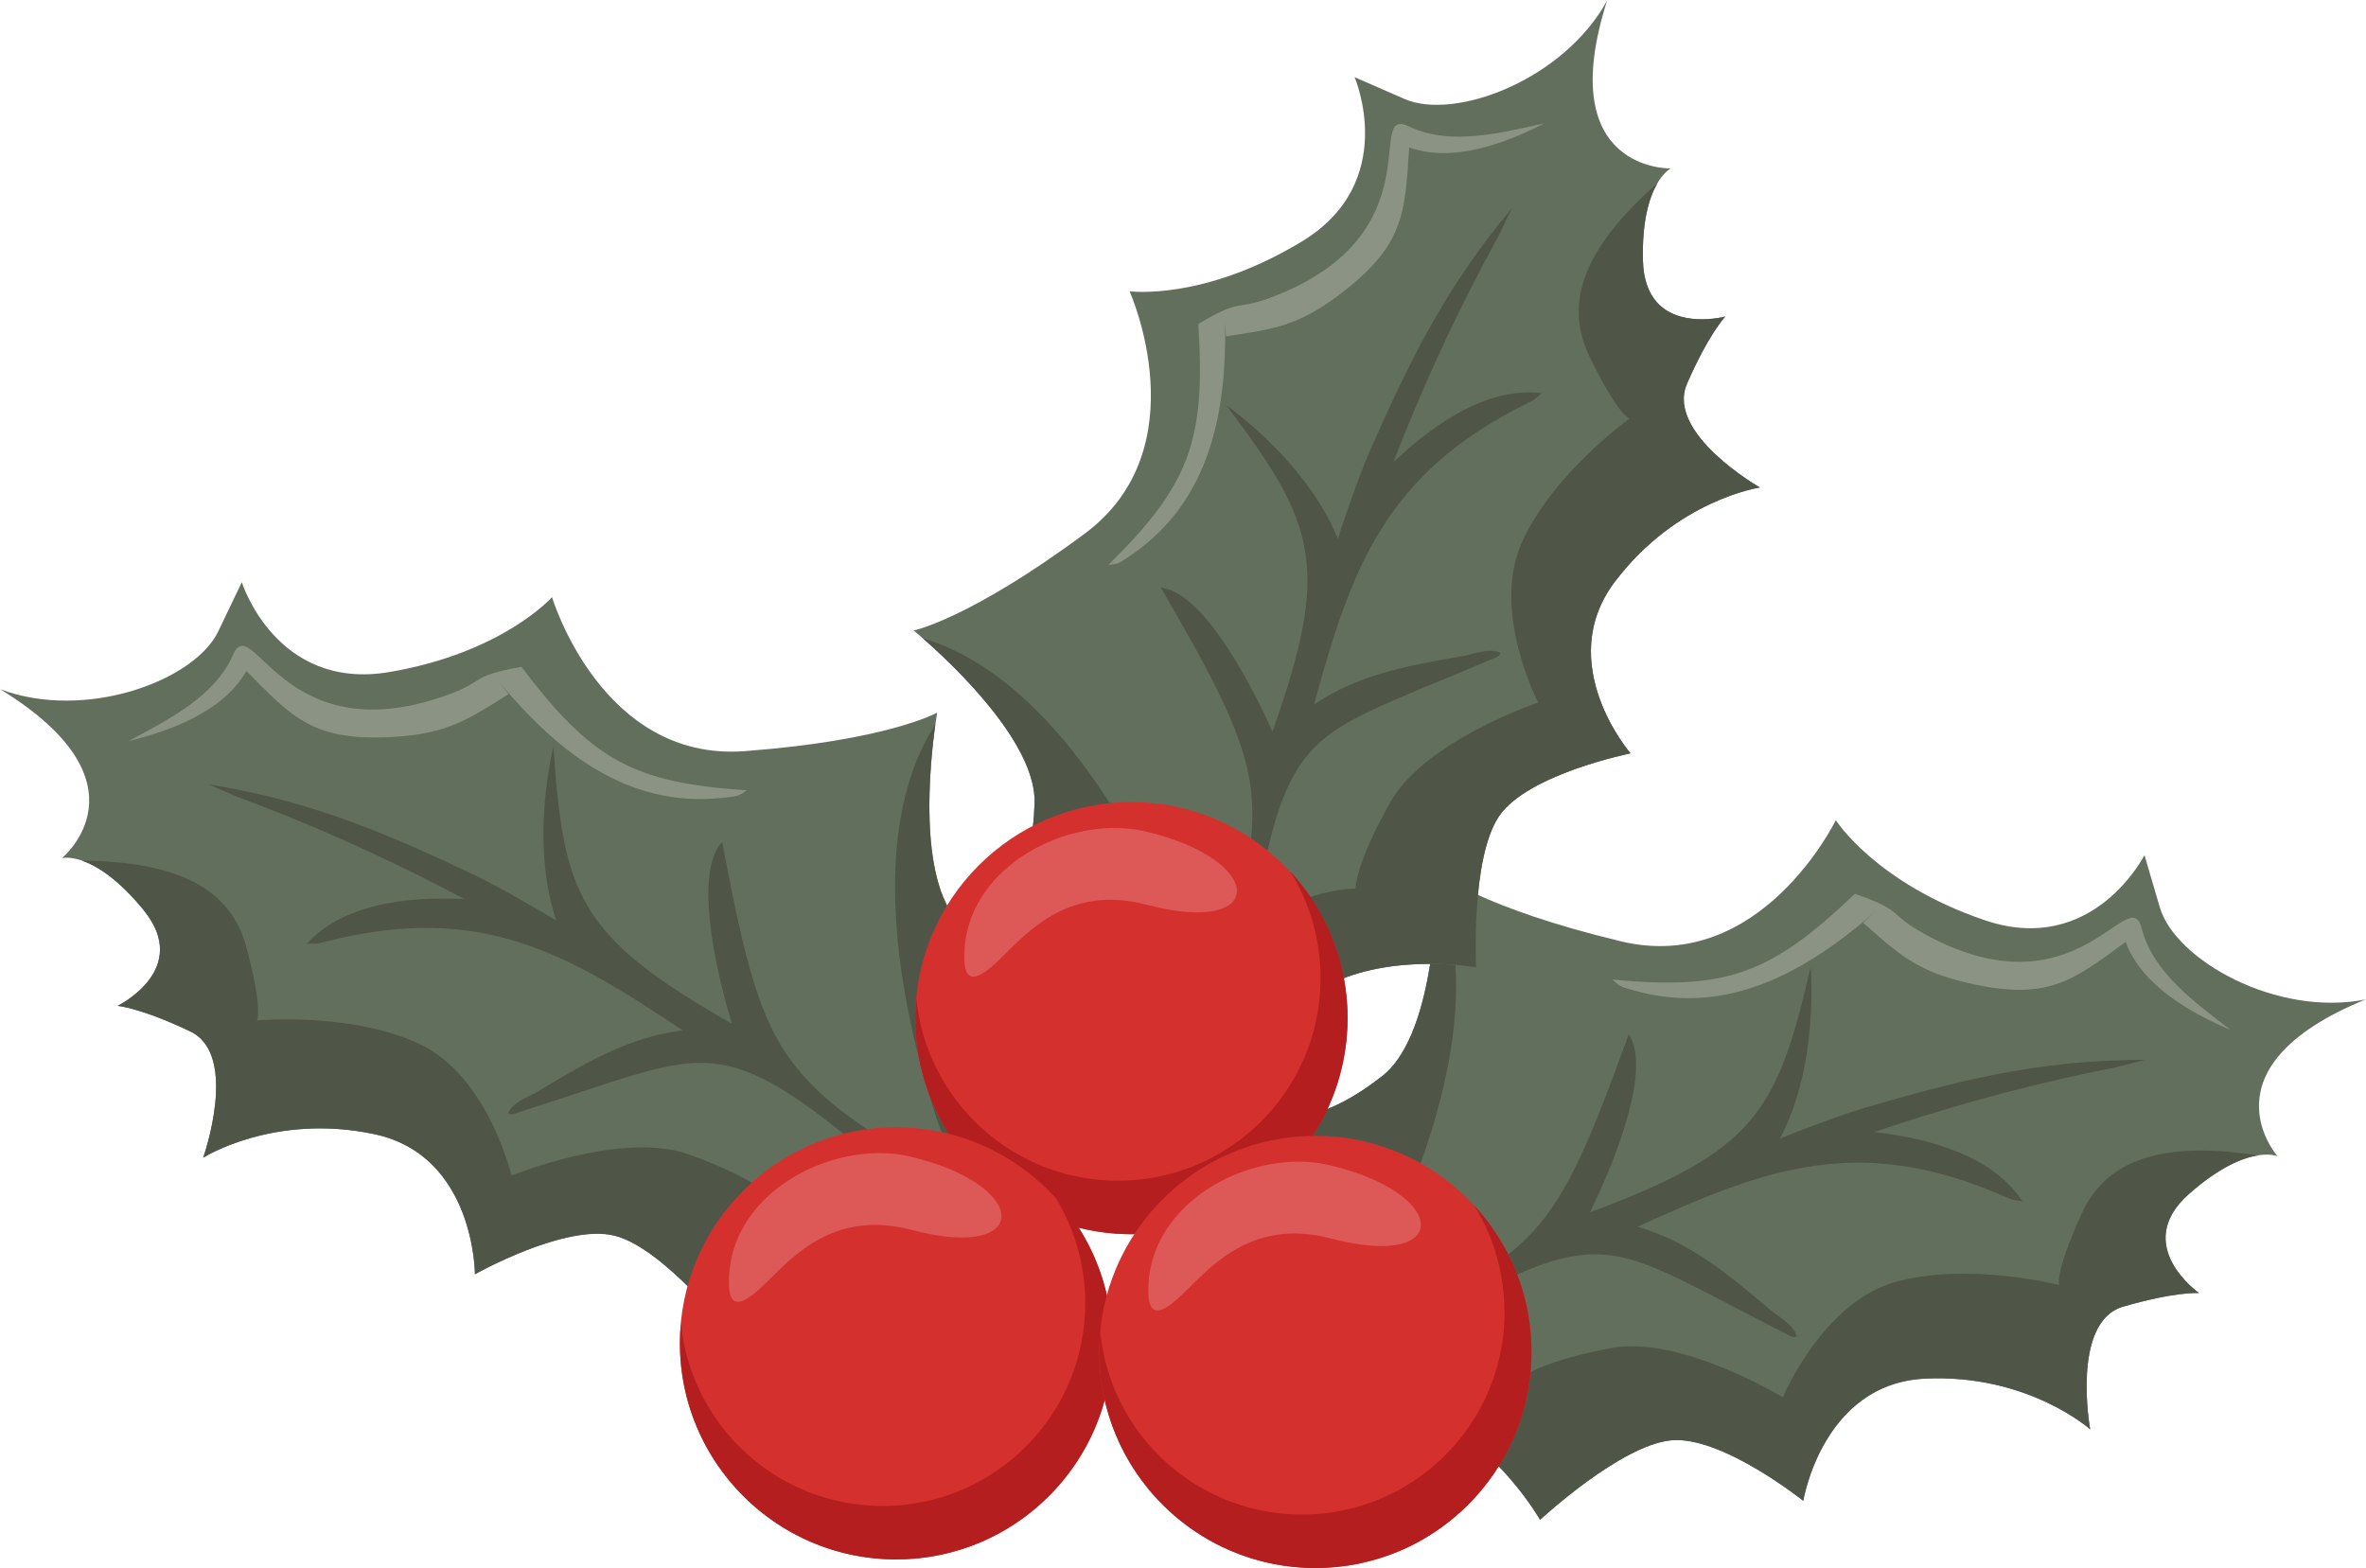 <?xml version="1.0" encoding="UTF-8"?>
<svg id="Calque_2" data-name="Calque 2" xmlns="http://www.w3.org/2000/svg" viewBox="0 0 372.62 246.97">
  <defs>
    <style>
      .cls-1 {
        fill: #dc5957;
      }

      .cls-1, .cls-2, .cls-3, .cls-4, .cls-5, .cls-6 {
        fill-rule: evenodd;
      }

      .cls-2 {
        fill: #b51e1f;
      }

      .cls-3 {
        fill: #8b9385;
      }

      .cls-4 {
        fill: #4f5648;
      }

      .cls-5 {
        fill: #d4302e;
      }

      .cls-6 {
        fill: #636f5d;
      }
    </style>
  </defs>
  <g id="Calque_1-2" data-name="Calque 1">
    <g>
      <g>
        <path class="cls-6" d="M0,108.55c13.48,5.06,30.66-1.34,34.37-9.1l3.71-7.75s5.39,17.19,23.25,14.15c17.86-3.03,25.61-11.8,25.61-11.8,0,0,7.75,25.95,30.33,24.26,22.58-1.69,30.33-6.07,30.33-6.07,0,0-4.38,24.6,3.37,33.02,7.75,8.43,12.8,8.43,12.8,8.43,0,0-9.27,19.04-4.38,32.35,4.89,13.31,7.08,14.32,7.08,14.32,0,0-20.56-5.9-31.68-3.2-11.12,2.7-19.55,13.14-19.55,13.14,0,0-10.61-13.65-18.37-15.67-7.75-2.02-22.07,6.06-22.07,6.06,0,0,0-18.7-15.84-22.07-15.84-3.37-26.96,3.71-26.96,3.71,0,0,5.73-16.18-2.02-19.88-7.75-3.71-11.46-4.04-11.46-4.04,0,0,11.79-5.73,4.04-15.16-7.75-9.44-12.81-8.09-12.81-8.09,0,0,14.49-11.8-9.77-26.63Z"/>
        <path class="cls-4" d="M147.31,114.1c-.83,5.87-2.81,24.16,3.66,31.19,7.75,8.43,12.8,8.43,12.8,8.43,0,0-9.27,19.04-4.38,32.35,4.89,13.31,7.08,14.32,7.08,14.32,0,0-20.56-5.9-31.68-3.2-11.12,2.7-19.55,13.14-19.55,13.14,0,0-10.61-13.65-18.37-15.67-7.75-2.02-22.07,6.06-22.07,6.06,0,0,0-18.7-15.84-22.07-15.84-3.37-26.96,3.71-26.96,3.71,0,0,5.73-16.18-2.02-19.88-7.75-3.71-11.46-4.04-11.46-4.04,0,0,11.79-5.73,4.04-15.16-4.11-5-7.46-6.98-9.7-7.73,15.16.13,23.45,4.42,25.92,13.55,2.69,9.94,1.68,11.62,1.68,11.62,0,0,14.83-1.35,25.61,3.71,10.78,5.05,14.49,20.73,14.49,20.73,0,0,17.35-7.08,27.8-3.37,10.45,3.71,13.14,6.74,13.14,6.74,4.72-4.09,14.51-6.69,20.99-7.94,2.91-.56,6.37-.59,6.31-.82,0,0-16.59-42.19-1.51-65.66Z"/>
        <path class="cls-4" d="M164.7,205.14c-26.92-21.64-38.79-34.68-50.07-37.25-7.9-1.8-14.87,1.57-33.87,7.61l.04-.02c-.51.04-.24.06-.8-.11.63-1.76,3.57-2.76,4.6-3.39,8.68-5.28,14.82-8.63,22.9-9.69-18.5-12.37-32.08-20.19-56.39-13.93-1.53.39-.95.26-2.79.29,5.5-6.08,15.29-7.51,24.81-7.05-10.05-5.34-20.39-10.15-31.06-14.3-7.32-2.85-2.03-.64-9.23-3.76,17.3,2.76,30.03,8.71,41.77,14.23,3.81,1.8,10.58,5.74,13,7.23-2.72-7.98-2.52-18.23-.45-27.45,1.57,23.34,3.89,29.95,28.11,43.69-2.92-9.69-5.84-24.02-1.53-28.64,3.06,16.16,5.28,26.14,9.88,33.06,8.22,12.35,21.81,15.84,45.44,33.97,1.53,1.2,1.79,3.41.59,4.94-1.2,1.53-3.41,1.79-4.94.59Z"/>
        <path class="cls-3" d="M20.26,116.73c5.98-3.26,13.52-6.91,16.4-13.53,3.15-7.27,7.68,15.41,33.37,6.42,6.74-2.36,3.68-3.09,12.09-4.59,10.99,14.53,17.49,18.3,35.53,19.45-1.46.94-1.15.88-3.73,1.17-15.11,1.69-26.16-7.29-35.22-18.12l1.4,1.79c-6.42,4.09-9.77,6.18-17.69,6.72-12.97.86-16.26-2.9-23.61-10.36-3.62,6.41-11.96,9.43-18.54,11.05Z"/>
      </g>
      <g>
        <path class="cls-6" d="M372.62,157.41c-14.12,2.83-30.05-6.24-32.47-14.49l-2.42-8.24s-8.08,16.1-25.22,10.24c-17.14-5.85-23.39-15.74-23.39-15.74,0,0-11.81,24.37-33.83,19.09-22.02-5.28-28.97-10.85-28.97-10.85,0,0,.38,24.99-8.62,32.06-9,7.08-13.99,6.26-13.99,6.26,0,0,6.1,20.28-.86,32.63-6.96,12.36-9.28,13-9.28,13,0,0,21.24-2.53,31.78,1.92,10.54,4.44,17.19,16.1,17.19,16.1,0,0,12.66-11.77,20.64-12.52,7.97-.76,20.81,9.53,20.81,9.53,0,0,3-18.46,19.17-19.25,16.17-.79,26.01,7.98,26.01,7.98,0,0-3.06-16.89,5.18-19.31,8.24-2.41,11.96-2.15,11.96-2.15,0,0-10.72-7.54-1.56-15.62,9.16-8.07,13.94-5.93,13.94-5.93,0,0-12.42-13.97,13.91-24.72Z"/>
        <path class="cls-4" d="M226.32,139.28c-.12,5.92-1.09,24.29-8.61,30.19-9,7.08-13.99,6.26-13.99,6.26,0,0,6.1,20.28-.86,32.63-6.96,12.36-9.28,13-9.28,13,0,0,21.24-2.53,31.78,1.92,10.54,4.44,17.19,16.1,17.19,16.1,0,0,12.66-11.77,20.64-12.52,7.97-.76,20.81,9.53,20.81,9.53,0,0,3-18.46,19.17-19.25,16.17-.79,26.01,7.98,26.01,7.98,0,0-3.06-16.89,5.18-19.31,8.24-2.41,11.96-2.15,11.96-2.15,0,0-10.72-7.54-1.56-15.62,4.86-4.28,8.48-5.69,10.82-6.06-14.98-2.31-23.86.6-27.76,9.21-4.26,9.38-3.53,11.21-3.53,11.21,0,0-14.42-3.71-25.88-.45-11.45,3.26-17.63,18.14-17.63,18.14,0,0-16-9.76-26.9-7.78-10.91,1.99-14.05,4.55-14.05,4.55-4-4.8-13.25-8.93-19.45-11.21-2.78-1.02-6.19-1.6-6.09-1.82,0,0,23.13-38.98,12.01-64.56Z"/>
        <path class="cls-4" d="M194.57,226.36c30.04-17.05,43.85-28.02,55.39-28.75,8.09-.51,14.43,3.92,32.22,12.94l-.03-.02c.5.11.23.09.81,0-.34-1.84-3.08-3.3-4-4.08-7.73-6.61-13.25-10.9-21.05-13.23,20.25-9.25,34.9-14.79,57.9-4.72,1.45.63.89.41,2.71.74-4.46-6.88-13.89-9.87-23.36-10.93,10.78-3.65,21.75-6.75,32.95-9.14,7.69-1.64,2.1-.3,9.71-2.23-17.52-.05-31.04,3.78-43.5,7.35-4.05,1.16-11.37,3.96-14,5.05,3.97-7.44,5.41-17.59,4.84-27.02-5.29,22.78-8.64,28.94-34.75,38.62,4.44-9.1,9.61-22.77,6.1-28.03-5.61,15.46-9.4,24.96-15.05,31.05-10.1,10.88-24.07,12.14-50.31,26.25-1.7.94-2.31,3.09-1.37,4.79.94,1.7,3.08,2.31,4.78,1.37Z"/>
        <path class="cls-3" d="M351.31,162.24c-5.38-4.18-12.24-8.99-14.01-15.99-1.94-7.68-10.05,13.99-33.97.99-6.27-3.41-3.14-3.64-11.2-6.46-13.18,12.58-20.2,15.26-38.19,13.5,1.29,1.16,1,1.05,3.49,1.75,14.64,4.1,26.99-2.99,37.66-12.23l-1.66,1.54c5.68,5.07,8.65,7.67,16.38,9.46,12.66,2.94,16.52-.26,24.96-6.44,2.55,6.9,10.3,11.22,16.54,13.87Z"/>
      </g>
      <g>
        <path class="cls-6" d="M253.16,0c-6.89,12.64-24.08,19.03-31.96,15.59l-7.87-3.44s7.16,16.53-8.34,25.91c-15.5,9.38-27.09,7.82-27.09,7.82,0,0,11.1,24.7-7.09,38.19-18.19,13.48-26.92,15.24-26.92,15.24,0,0,19.4,15.75,19.04,27.19-.36,11.44-4.18,14.75-4.18,14.75,0,0,19.46,8.35,24.46,21.62,5.01,13.26,4.01,15.46,4.01,15.46,0,0,11.7-17.9,21.87-23.13,10.18-5.23,23.38-2.83,23.38-2.83,0,0-.89-17.27,3.65-23.87,4.54-6.6,20.67-9.84,20.67-9.84,0,0-12.23-14.15-2.45-27.06,9.78-12.9,22.82-14.82,22.82-14.82,0,0-14.91-8.5-11.47-16.37,3.44-7.87,6.02-10.55,6.02-10.55,0,0-12.67,3.38-12.97-8.83-.31-12.21,4.4-14.5,4.4-14.5,0,0-18.68.55-10.01-26.53Z"/>
        <path class="cls-4" d="M145.32,100.52c4.46,3.89,17.92,16.44,17.62,25.98-.36,11.44-4.18,14.75-4.18,14.75,0,0,19.46,8.35,24.46,21.62,5.01,13.26,4.01,15.46,4.01,15.46,0,0,11.7-17.9,21.87-23.13,10.18-5.23,23.38-2.83,23.38-2.83,0,0-.89-17.27,3.65-23.87,4.54-6.6,20.67-9.84,20.67-9.84,0,0-12.23-14.15-2.45-27.06,9.78-12.9,22.82-14.82,22.82-14.82,0,0-14.91-8.5-11.47-16.37,3.44-7.87,6.02-10.55,6.02-10.55,0,0-12.67,3.38-12.97-8.83-.16-6.48,1.09-10.16,2.29-12.19-11.39,10-14.85,18.68-10.76,27.2,4.46,9.28,6.33,9.9,6.33,9.9,0,0-12.1,8.67-16.96,19.55-4.85,10.88,2.59,25.16,2.59,25.16,0,0-17.76,5.99-23.24,15.63-5.48,9.63-5.54,13.69-5.54,13.69-6.25-.01-15.35,4.42-21.08,7.71-2.57,1.48-5.2,3.72-5.3,3.5,0,0-15.03-42.76-41.78-50.66Z"/>
        <path class="cls-4" d="M191.69,180.77c6.22-33.97,6.68-51.61,13.53-60.93,4.8-6.52,12.27-8.54,30.6-16.39h-.04c.41-.29.22-.1.53-.6-1.63-.92-4.51.25-5.7.45-10.02,1.68-16.86,3.15-23.66,7.64,5.91-21.46,11.07-36.25,33.56-47.42,1.42-.7.89-.42,2.3-1.6-8.14-1-16.48,4.32-23.38,10.89,4.12-10.6,8.79-21.01,14.15-31.13,3.68-6.95,1.12-1.8,4.53-8.88-11.29,13.4-17.03,26.22-22.3,38.07-1.72,3.85-4.26,11.26-5.11,13.98-3.16-7.82-10.01-15.44-17.6-21.06,14.07,18.69,16.63,25.21,7.29,51.44-4.13-9.25-11.29-22-17.57-22.68,8.25,14.22,13.1,23.23,14.14,31.47,1.85,14.73-6.15,26.25-12.18,55.42-.37,1.91.88,3.76,2.78,4.13,1.91.37,3.75-.88,4.12-2.78Z"/>
        <path class="cls-3" d="M243.18,19.44c-6.66,1.44-14.75,3.62-21.26.48-7.14-3.45,4.27,16.68-21.05,26.67-6.64,2.62-4.81.07-12.15,4.44,1.18,18.17-1.27,25.28-14.17,37.95,1.72-.24,1.45-.08,3.59-1.55,12.54-8.6,15.04-22.62,14.81-36.73l.12,2.27c7.53-1.1,11.43-1.7,17.77-6.48,10.38-7.83,10.41-12.83,11.09-23.27,6.93,2.48,15.22-.69,21.26-3.77Z"/>
      </g>
      <g>
        <path class="cls-5" d="M178.18,194.4c18.75,0,34.04-15.29,34.04-34.03s-15.29-34.04-34.04-34.04-34.04,15.29-34.04,34.04,15.29,34.03,34.04,34.03Z"/>
        <path class="cls-2" d="M207.97,154.06c0,10.67-5.23,20.11-13.27,25.9-2.1,1.52-4.4,2.79-6.85,3.76-1.28.51-2.59.93-3.94,1.28-2.51.63-5.14.97-7.85.97-10.41,0-19.66-4.99-25.49-12.71-3.45-4.57-5.69-10.09-6.27-16.11-.1,1.06-.15,2.13-.15,3.2,0,6.7,1.93,12.94,5.27,18.21.92,1.44,1.94,2.81,3.05,4.1,4.5,5.18,10.54,8.99,17.4,10.71,2.52.63,5.16.99,7.87,1.02.15,0,.29,0,.44,0,1.85,0,3.66-.15,5.43-.43.67-.11,1.33-.24,1.98-.38,2.05-.45,4.04-1.1,5.93-1.91.21-.09.43-.18.64-.28,4.68-2.11,8.81-5.25,12.08-9.14.65-.77,1.27-1.57,1.85-2.4,3.87-5.52,6.14-12.25,6.14-19.5,0-5.62-1.36-10.93-3.78-15.61-1.23-2.38-2.73-4.59-4.46-6.59-.11-.12-.21-.25-.32-.36-.15-.17-.3-.34-.46-.51.22.36.44.72.65,1.09,0,0,0,.01.01.02,1.41,2.5,2.5,5.21,3.19,8.07.59,2.43.91,4.97.91,7.58Z"/>
        <path class="cls-1" d="M151.86,150.94c.07,4.64,2.7,3.04,6-.24,4.37-4.34,10.82-11.35,22.82-8.18,18.91,4.99,18.82-7.06-.27-11.56-8.24-1.94-18.67,1.42-24.36,8.33-2.63,3.19-4.25,7.13-4.18,11.65Z"/>
      </g>
      <g>
        <path class="cls-5" d="M141.11,245.62c18.75,0,34.04-15.29,34.04-34.04s-15.29-34.03-34.04-34.03-34.04,15.29-34.04,34.03,15.29,34.04,34.04,34.04Z"/>
        <path class="cls-2" d="M170.9,205.29c0,10.67-5.23,20.11-13.27,25.9-2.11,1.52-4.4,2.79-6.85,3.76-1.28.51-2.59.93-3.94,1.28-2.51.64-5.14.97-7.84.97-10.42,0-19.67-4.99-25.49-12.71-3.44-4.57-5.69-10.09-6.27-16.1-.1,1.06-.15,2.13-.15,3.2,0,6.7,1.94,12.94,5.28,18.21.92,1.44,1.94,2.81,3.05,4.09,4.5,5.18,10.54,8.99,17.4,10.71,2.52.63,5.16.98,7.87,1.02.14,0,.29,0,.44,0,1.85,0,3.66-.15,5.43-.43.67-.11,1.32-.24,1.98-.38,2.05-.46,4.04-1.09,5.94-1.9.21-.09.42-.18.64-.28,4.68-2.11,8.8-5.26,12.07-9.14.65-.77,1.27-1.57,1.85-2.4,3.87-5.52,6.14-12.25,6.14-19.51,0-5.62-1.36-10.93-3.78-15.61-1.23-2.37-2.73-4.58-4.46-6.59-.11-.12-.21-.25-.32-.36-.15-.17-.3-.34-.46-.51.22.36.44.72.65,1.09,0,0,0,.01.01.02,1.41,2.5,2.5,5.21,3.19,8.07.59,2.43.91,4.97.91,7.58Z"/>
        <path class="cls-1" d="M114.79,202.16c.07,4.64,2.7,3.03,6-.24,4.37-4.34,10.81-11.35,22.82-8.19,18.91,4.99,18.81-7.06-.27-11.56-8.24-1.94-18.67,1.43-24.36,8.33-2.63,3.19-4.25,7.13-4.18,11.65Z"/>
      </g>
      <g>
        <path class="cls-5" d="M207.16,246.97c18.75,0,34.04-15.29,34.04-34.04s-15.29-34.03-34.04-34.03-34.04,15.29-34.04,34.03,15.29,34.04,34.04,34.04Z"/>
        <path class="cls-2" d="M236.95,206.64c0,10.66-5.23,20.11-13.27,25.9-2.11,1.52-4.4,2.79-6.85,3.76-1.28.51-2.59.93-3.95,1.28-2.51.63-5.14.97-7.84.97-10.41,0-19.67-4.99-25.49-12.71-3.45-4.57-5.69-10.09-6.27-16.1-.1,1.05-.15,2.12-.15,3.2,0,6.7,1.93,12.94,5.27,18.21.92,1.44,1.94,2.81,3.05,4.1,4.5,5.18,10.54,8.99,17.4,10.71,2.52.63,5.16.98,7.87,1.02.15,0,.29,0,.44,0,1.85,0,3.66-.15,5.43-.43.66-.11,1.32-.23,1.97-.38,2.05-.46,4.04-1.1,5.93-1.9.22-.09.42-.18.64-.28,4.68-2.11,8.8-5.26,12.07-9.14.65-.77,1.27-1.57,1.85-2.4,3.87-5.52,6.14-12.25,6.14-19.51,0-5.62-1.36-10.93-3.78-15.61-1.23-2.37-2.73-4.58-4.46-6.59-.11-.12-.21-.24-.32-.37-.15-.17-.3-.34-.46-.5.22.36.44.72.65,1.09,0,0,0,.01.01.02,1.41,2.5,2.5,5.21,3.19,8.08.59,2.43.91,4.97.91,7.59Z"/>
        <path class="cls-1" d="M180.84,203.51c.07,4.64,2.7,3.04,6-.24,4.37-4.34,10.82-11.35,22.82-8.19,18.91,4.99,18.81-7.05-.27-11.56-8.24-1.95-18.67,1.42-24.36,8.33-2.63,3.19-4.25,7.13-4.18,11.65Z"/>
      </g>
    </g>
  </g>
</svg>